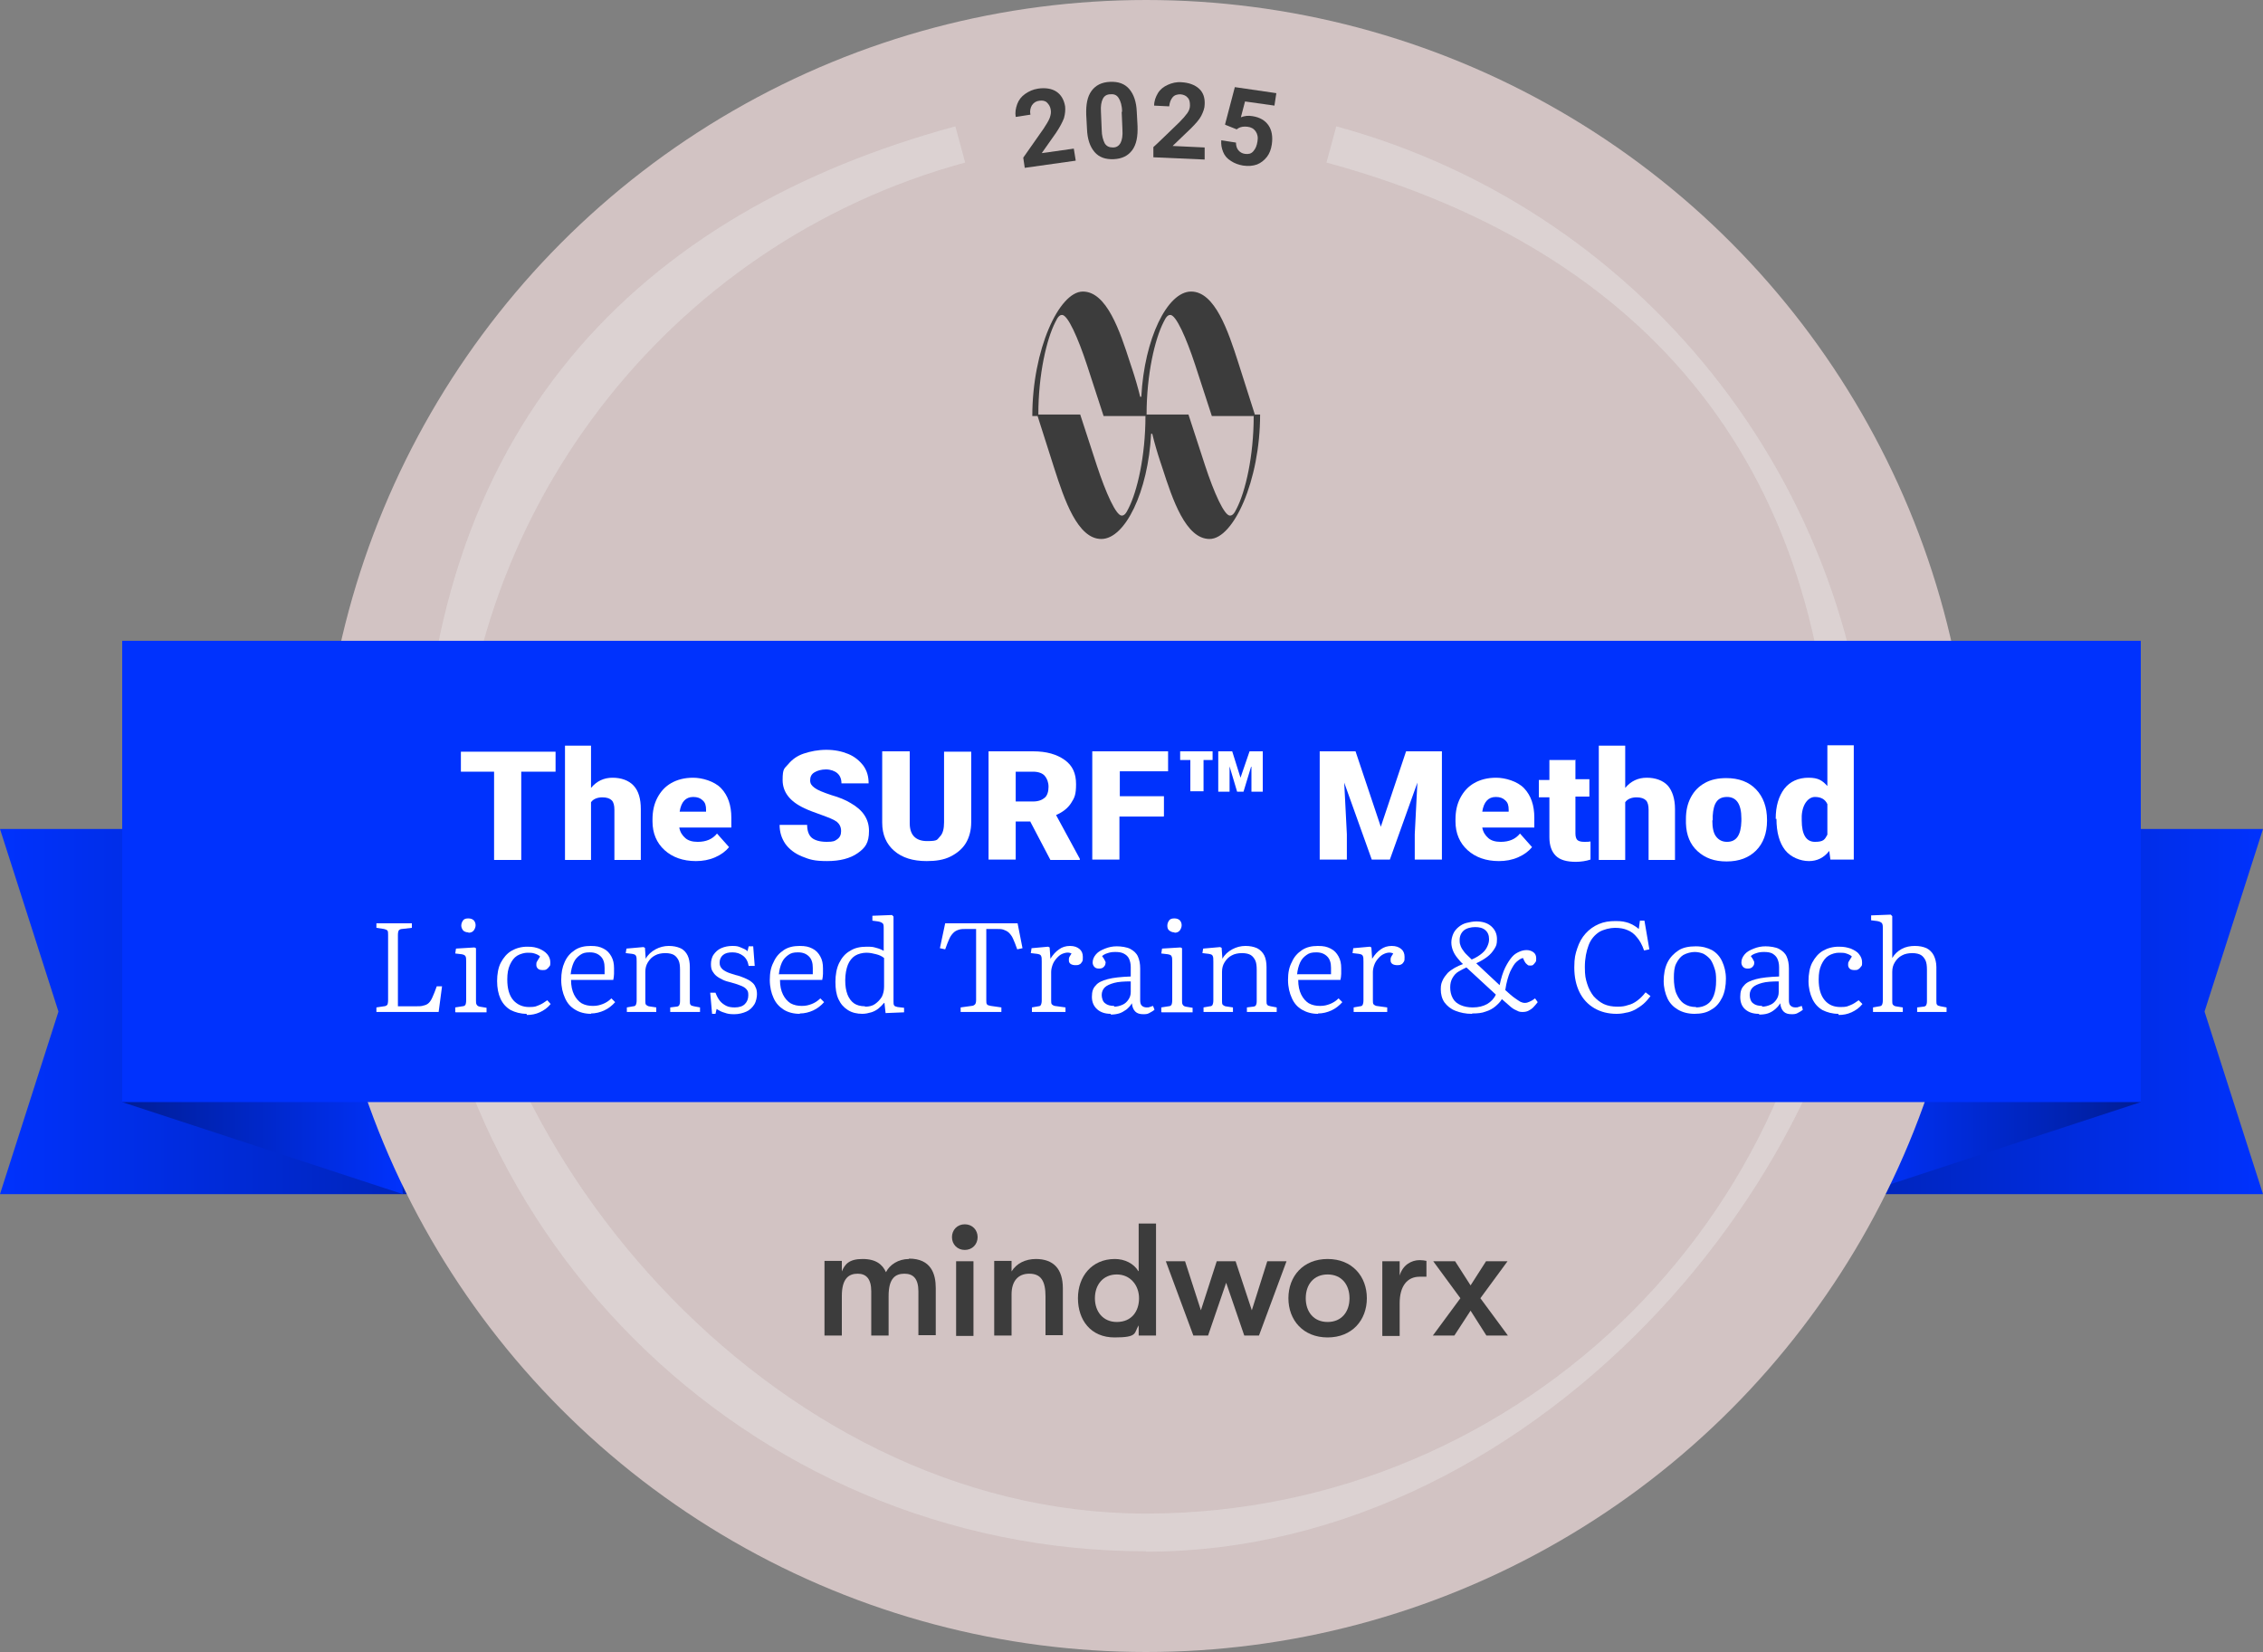 <?xml version="1.0" encoding="UTF-8"?>
<svg xmlns="http://www.w3.org/2000/svg" xmlns:xlink="http://www.w3.org/1999/xlink" id="a" version="1.1" viewBox="0 0 600 438.1">
  <rect x="0" y="0" width="600" height="438.1" fill="#808080" stroke="none"/>
  <!-- Generator: Adobe Illustrator 29.0.0, SVG Export Plug-In . SVG Version: 2.1.0 Build 186)  -->
  <defs>
    <style>
      .st0 {
        fill: url(#linear-gradient2);
      }

      .st1 {
        fill: #0032fd;
      }

      .st2 {
        fill: #fff;
      }

      .st3 {
        fill: url(#linear-gradient1);
      }

      .st4 {
        fill: #3c3c3c;
      }

      .st5 {
        fill: #d2c3c3;
      }

      .st6 {
        fill: url(#linear-gradient3);
      }

      .st7 {
        fill: url(#linear-gradient);
      }

      .st8 {
        fill: #e7e2e2;
        isolation: isolate;
        opacity: .5;
      }
    </style>
    <linearGradient id="linear-gradient" x1="0" y1="169.8" x2="165.8" y2="169.8" gradientTransform="translate(0 438) scale(1 -1)" gradientUnits="userSpaceOnUse">
      <stop offset="0" stop-color="#0032fd"></stop>
      <stop offset="1" stop-color="#001d96"></stop>
    </linearGradient>
    <linearGradient id="linear-gradient1" x1="32.4" y1="143.9" x2="106.8" y2="143.9" gradientTransform="translate(0 438) scale(1 -1)" gradientUnits="userSpaceOnUse">
      <stop offset="0" stop-color="#001d96"></stop>
      <stop offset="1" stop-color="#0032fd"></stop>
    </linearGradient>
    <linearGradient id="linear-gradient2" x1="434.2" y1="169.8" x2="600" y2="169.8" gradientTransform="translate(0 438) scale(1 -1)" gradientUnits="userSpaceOnUse">
      <stop offset="0" stop-color="#001d96"></stop>
      <stop offset="1" stop-color="#0032fd"></stop>
    </linearGradient>
    <linearGradient id="linear-gradient3" x1="493.2" y1="143.9" x2="567.6" y2="143.9" gradientTransform="translate(0 438) scale(1 -1)" gradientUnits="userSpaceOnUse">
      <stop offset="0" stop-color="#0032fd"></stop>
      <stop offset="1" stop-color="#001d96"></stop>
    </linearGradient>
  </defs>
  <g id="b">
    <polygon class="st7" points="165.8 316.6 0 316.6 15.5 268.2 0 219.8 165.8 219.8 165.8 316.6"></polygon>
    <polygon class="st3" points="32.4 292.2 106.8 316.6 104.6 271.5 32.4 271.5 32.4 292.2"></polygon>
    <polygon class="st0" points="434.2 316.6 600 316.6 584.5 268.2 600 219.8 434.2 219.8 434.2 316.6"></polygon>
    <polygon class="st6" points="567.6 292.2 493.2 316.6 495.4 271.5 567.6 271.5 567.6 292.2"></polygon>
    <circle class="st5" cx="303.9" cy="219" r="219"></circle>
    <path class="st8" d="M303.9,411.3c-106,0-192.3-86.3-192.3-192.3S169.9,56.1,253.3,33.5l2.6,9.6c-79.1,21.5-134.4,93.8-134.4,175.9s81.8,182.3,182.3,182.3,182.3-81.8,182.3-182.3-55.2-154.4-134.4-175.9l2.6-9.6c83.5,22.7,141.8,99,141.8,185.6s-86.3,192.3-192.3,192.3Z"></path>
    <path class="st4" d="M285.2,42.6l-13.5,1.9-.4-2.7,5.4-7.7c.7-1.1,1.3-2,1.6-2.8.3-.8.4-1.5.3-2.1-.1-.9-.5-1.5-1-2s-1.2-.6-2-.5c-.9.1-1.5.5-2,1.2-.4.7-.6,1.5-.4,2.5l-3.9.6c-.2-1.2,0-2.3.4-3.4.4-1.1,1.1-2,2.1-2.7,1-.7,2.1-1.2,3.4-1.4,2-.3,3.7,0,4.9.8s2,2.1,2.3,3.9c.1,1,0,2-.3,3.1-.4,1.1-1.1,2.4-2.1,3.9l-3.8,5.4,8.5-1.2.5,3.1h0Z"></path>
    <path class="st4" d="M301.6,33.4c.1,2.8-.3,4.9-1.4,6.4s-2.7,2.3-4.9,2.4c-2.2.1-3.9-.5-5.1-1.9-1.2-1.4-1.9-3.4-2-6.1l-.2-3.7c-.1-2.8.3-4.9,1.4-6.4s2.7-2.3,4.9-2.4,3.9.5,5.1,1.9c1.2,1.4,1.9,3.4,2,6.1l.2,3.7h0ZM297.5,29.6c0-1.6-.4-2.8-.9-3.6s-1.2-1.1-2.2-1c-.9,0-1.6.4-2,1.2s-.6,1.9-.5,3.4l.2,4.8c0,1.6.4,2.8.8,3.6.5.8,1.2,1.1,2.2,1.1,1,0,1.6-.5,2-1.2.4-.8.6-1.9.5-3.5l-.2-4.7h0Z"></path>
    <path class="st4" d="M319.4,42.3l-13.6-.6v-2.7c.1,0,6.9-6.6,6.9-6.6.9-.9,1.6-1.7,2.1-2.4s.7-1.4.7-2c0-.9-.1-1.6-.6-2.1-.4-.5-1-.8-1.9-.9-.9,0-1.6.2-2.1.8-.5.6-.8,1.4-.9,2.4l-4-.2c0-1.2.4-2.3,1-3.3s1.5-1.7,2.6-2.2,2.3-.8,3.6-.7c2,.1,3.6.7,4.7,1.7,1.1,1,1.6,2.4,1.5,4.2,0,1-.4,2-.9,3s-1.5,2.1-2.8,3.4l-4.8,4.6,8.5.4v3.2c-.1,0-.1,0-.1,0Z"></path>
    <path class="st4" d="M324.8,33l2.6-9.9,11,1.6-.5,3.3-7.8-1.1-1.1,4.2c1-.4,2-.5,3.1-.3,1.9.3,3.3,1.1,4.2,2.4s1.2,3,.9,5.1c-.2,1.3-.6,2.4-1.3,3.3-.7.9-1.6,1.6-2.6,2-1.1.4-2.3.5-3.7.3-1.2-.2-2.3-.6-3.2-1.2-1-.6-1.7-1.4-2.1-2.4s-.6-2-.5-3.1l3.9.6c0,.8.2,1.5.6,2,.4.5,1,.9,1.8,1,.9.1,1.6,0,2.2-.7s.9-1.4,1.1-2.6c.2-1.1,0-2-.5-2.7s-1.2-1.1-2.2-1.2c-.9-.1-1.7,0-2.4.4l-.4.3-3-1.2h0Z"></path>
    <rect class="st1" x="32.4" y="169.9" width="535.2" height="122.3"></rect>
    <path class="st2" d="M147.2,204.6h-9v23.4h-7.2v-23.4h-8.8v-5.3h25.1v5.3h0Z"></path>
    <path class="st2" d="M156.7,208.9c1.5-1.8,3.4-2.7,5.7-2.7s4.3.7,5.6,2.1,1.9,3.5,1.9,6.2v13.5h-7v-13.3c0-1.1-.2-2-.7-2.5s-1.3-.8-2.5-.8-2.4.4-3,1.3v15.3h-6.9v-30.3h6.9v11.2h0Z"></path>
    <path class="st2" d="M184.5,228.3c-3.4,0-6.2-1-8.3-2.9s-3.2-4.5-3.2-7.6v-.5c0-2.2.4-4.1,1.3-5.8.9-1.7,2.1-3,3.7-3.9,1.6-.9,3.5-1.4,5.8-1.4s5.6.9,7.4,2.8c1.8,1.9,2.7,4.5,2.7,7.8v2.6h-13.8c.2,1.2.8,2.1,1.6,2.8.8.7,1.9,1,3.3,1,2.2,0,3.9-.7,5.1-2.2l3.2,3.6c-.9,1.1-2.1,2-3.7,2.7-1.6.7-3.3,1-5.1,1h0ZM183.8,211.3c-2,0-3.2,1.3-3.6,3.9h7v-.5c0-1.1-.2-1.9-.9-2.5-.6-.6-1.4-.9-2.5-.9h0Z"></path>
    <path class="st2" d="M223,220.3c0-1-.4-1.8-1.1-2.4-.8-.6-2.1-1.1-4-1.8s-3.4-1.2-4.6-1.8c-3.9-1.8-5.8-4.3-5.8-7.5s.5-3,1.5-4.2,2.3-2.2,4.1-2.8,3.8-1,6-1,4.1.4,5.8,1.1c1.7.7,3,1.8,4,3.1,1,1.4,1.4,2.9,1.4,4.7h-7.2c0-1.2-.4-2.1-1.1-2.7s-1.8-1-3-1-2.3.3-3.1.8c-.8.5-1.1,1.2-1.1,2.1s.4,1.4,1.2,2,2.3,1.2,4.4,1.9c2.1.6,3.8,1.3,5.1,2.1,3.2,1.8,4.9,4.2,4.9,7.4s-1,4.5-3,5.9-4.7,2.1-8.1,2.1-4.6-.4-6.6-1.2c-2-.8-3.5-2-4.5-3.4-1-1.5-1.5-3.1-1.5-5h7.3c0,1.5.4,2.7,1.2,3.4s2.2,1.1,4,1.1,2.1-.2,2.8-.7c.7-.5,1-1.2,1-2.1h0Z"></path>
    <path class="st2" d="M257.5,199.2v18.8c0,2.1-.5,4-1.4,5.5s-2.3,2.7-4.1,3.6-3.9,1.2-6.3,1.2c-3.7,0-6.5-.9-8.6-2.7-2.1-1.8-3.2-4.3-3.2-7.5v-18.9h7.3v19.1c0,3.1,1.6,4.7,4.6,4.7s2.6-.4,3.4-1.2c.8-.8,1.1-2.1,1.1-3.8v-18.7h7.2Z"></path>
    <path class="st2" d="M273.2,217.8h-3.9v10.1h-7.2v-28.7h11.8c3.6,0,6.3.8,8.4,2.3s3,3.6,3,6.4-.4,3.6-1.3,5-2.2,2.4-4,3.2l6.3,11.6v.3h-7.8l-5.3-10.1h0ZM269.3,212.5h4.6c1.4,0,2.4-.4,3.1-1s1-1.7,1-2.9-.4-2.2-1-2.9-1.7-1.1-3.1-1.1h-4.6v7.9h0Z"></path>
    <path class="st2" d="M308.5,216.5h-11.7v11.4h-7.2v-28.7h20.1v5.3h-12.8v6.6h11.7v5.3h0Z"></path>
    <path class="st2" d="M321.6,201.5h-2.5v8.3h-3.5v-8.3h-2.7v-2.3h8.6v2.3h0ZM331.7,203.3l-2,6.6h-1.7l-2-6.7v6.7h-3v-10.7h3.7l2.2,7,2.4-7h3.5v10.7h-3v-6.6Z"></path>
    <path class="st2" d="M359.4,199.2l6.7,20,6.7-20h9.5v28.7h-7.2v-6.7l.7-13.7-7.3,20.4h-4.8l-7.3-20.4.7,13.7v6.7h-7.2v-28.7h9.5Z"></path>
    <path class="st2" d="M397.4,228.3c-3.4,0-6.2-1-8.3-2.9s-3.2-4.5-3.2-7.6v-.5c0-2.2.4-4.1,1.3-5.8.9-1.7,2.1-3,3.7-3.9s3.5-1.4,5.8-1.4,5.6.9,7.4,2.8c1.8,1.9,2.7,4.5,2.7,7.8v2.6h-13.8c.2,1.2.8,2.1,1.6,2.8.8.7,1.9,1,3.3,1,2.2,0,3.9-.7,5.1-2.2l3.2,3.6c-.9,1.1-2.1,2-3.7,2.7-1.6.7-3.3,1-5.1,1h0ZM396.6,211.3c-2,0-3.2,1.3-3.6,3.9h7v-.5c0-1.1-.2-1.9-.9-2.5-.6-.6-1.4-.9-2.5-.9h0Z"></path>
    <path class="st2" d="M417.7,201.3v5.3h3.7v4.6h-3.7v9.8c0,.8.2,1.4.5,1.7s.9.5,1.8.5,1.3,0,1.7-.1v4.8c-1.2.4-2.6.6-3.9.6-2.4,0-4.2-.5-5.3-1.6s-1.7-2.7-1.7-4.9v-10.6h-2.8v-4.6h2.8v-5.3h7Z"></path>
    <path class="st2" d="M430.9,208.9c1.5-1.8,3.4-2.7,5.7-2.7s4.3.7,5.6,2.1c1.2,1.4,1.9,3.5,1.9,6.2v13.5h-7v-13.3c0-1.1-.2-2-.7-2.5s-1.3-.8-2.5-.8-2.4.4-3,1.3v15.3h-7v-30.3h7v11.2h0Z"></path>
    <path class="st2" d="M447,217.1c0-2.1.4-4,1.3-5.7.9-1.7,2.1-2.9,3.7-3.8,1.6-.9,3.5-1.3,5.7-1.3,3.3,0,6,1,7.9,3s2.9,4.7,2.9,8.1v.2c0,3.3-1,6-2.9,7.9s-4.5,2.9-7.8,2.9-5.7-.9-7.7-2.7-3-4.3-3.1-7.4v-1.1s0,0,0,0ZM454,217.5c0,2,.3,3.4,1,4.3.7.9,1.6,1.4,2.9,1.4,2.5,0,3.7-1.8,3.8-5.5v-.7c0-3.8-1.3-5.7-3.8-5.7s-3.6,1.6-3.8,5v1.2s0,0,0,0Z"></path>
    <path class="st2" d="M470.8,217.1c0-3.4.8-6,2.3-8,1.5-1.9,3.7-2.9,6.4-2.9s3.7.8,5,2.2v-10.8h7v30.3h-6.2l-.3-2.3c-1.4,1.8-3.2,2.7-5.4,2.7s-4.8-1-6.3-2.9-2.3-4.7-2.3-8.3h0ZM477.7,217.5c0,3.8,1.2,5.7,3.5,5.7s2.6-.6,3.3-1.9v-8.1c-.6-1.3-1.7-1.9-3.3-1.9s-3.3,1.7-3.5,5v1.2s0,0,0,0Z"></path>
    <path class="st2" d="M99.8,268.3v-1.2l2-.3c.4,0,.7-.2.9-.4.1-.2.2-.6.2-1.3v-17.2c0-.6,0-1-.2-1.2-.2-.2-.5-.3-.9-.4l-2-.3v-1.2h9.4v1.2l-2.6.3c-.4,0-.7.2-.9.4-.1.2-.2.6-.2,1.2v18.9h4.8c.8,0,1.5,0,2-.2.5-.1,1-.3,1.4-.7.4-.4.7-.9,1-1.6.3-.7.7-1.6,1.1-2.8h1.4l-.9,6.8h-16.5Z"></path>
    <path class="st2" d="M120.7,268.3v-1.2l1.9-.3c.4,0,.7-.2.8-.4.1-.2.2-.6.2-1.3v-10c0-.8,0-1.3-.2-1.6s-.5-.4-1-.5l-1.7-.2.2-1.3,4.9-.3.4.2v13.9c0,.5,0,.8.2,1.1s.4.4.8.5l1.8.3v1.2h-8.2,0ZM124.2,247.2c-.6,0-1.1-.2-1.4-.5-.3-.4-.5-.8-.5-1.3s.2-1,.5-1.4.8-.5,1.4-.5,1.1.2,1.4.5c.3.3.5.8.5,1.3s-.2,1-.5,1.4-.8.6-1.4.6h0Z"></path>
    <path class="st2" d="M139.6,268.8c-1.6,0-3-.4-4.2-1-1.2-.7-2.1-1.7-2.7-3-.6-1.3-.9-2.9-.9-4.7s.3-3.6,1-4.9,1.6-2.4,2.8-3.1,2.6-1.1,4.2-1.1,2.2.2,3.1.5c.9.4,1.6.8,2.2,1.5.5.6.8,1.3.8,2.1s0,.9-.3,1.2c-.2.3-.4.5-.7.7s-.7.2-1,.2c-.6,0-1-.1-1.3-.4-.3-.3-.4-.6-.4-1s0-.6.2-.9.4-.7.8-1.3c-.4-.4-.9-.6-1.5-.8-.6-.2-1.2-.2-1.9-.2s-1.9.3-2.7.8-1.4,1.3-1.9,2.4-.7,2.3-.7,3.9c0,2.4.5,4.2,1.6,5.5,1.1,1.2,2.5,1.8,4.2,1.8s1.8-.2,2.6-.5c.8-.3,1.5-.8,2.2-1.3l.9,1c-.8,1-1.8,1.7-2.9,2.2s-2.2.7-3.4.7h0Z"></path>
    <path class="st2" d="M156.7,268.8c-1.6,0-3.1-.4-4.2-1.1-1.2-.7-2.1-1.7-2.7-3.1-.6-1.3-1-2.9-1-4.8s.3-3.4.9-4.7c.6-1.4,1.5-2.4,2.7-3.2,1.2-.8,2.6-1.1,4.2-1.1s2.4.2,3.4.7,1.6,1.2,2.1,2.1.7,1.9.7,3.1,0,1,0,1.5c0,.5-.1,1.1-.2,1.6h-11.2c0,1.6.3,2.9.8,3.9s1.2,1.8,2,2.3c.9.5,1.9.7,3,.7s1.8-.2,2.6-.5c.8-.3,1.6-.8,2.3-1.5l1,1c-.8.9-1.8,1.7-2.9,2.2s-2.3.8-3.5.8h0ZM151.4,258.3h8.9c0-.3,0-.6,0-.8s0-.6,0-.9c0-1.3-.3-2.3-1-3s-1.6-1.1-2.9-1.1-1.9.2-2.6.7c-.7.5-1.3,1.1-1.7,2-.4.9-.7,2-.8,3.2h0Z"></path>
    <path class="st2" d="M166.2,268.3v-1.2l1.7-.3c.4,0,.6-.2.7-.4.1-.2.2-.6.2-1.2v-10.2c0-.8,0-1.3-.2-1.6-.1-.3-.5-.4-1-.5l-1.7-.2.2-1.2,4.5-.4.4.2.2,2.9h0c.6-1.1,1.5-1.9,2.6-2.5s2.3-.9,3.5-.9,2.2.2,3.1.6,1.5,1.1,1.9,1.9c.4.8.6,1.9.6,3.1v9c0,.5,0,.8.2,1,.1.2.4.3.9.4l1.6.3v1.2h-7.9v-1.2l1.6-.2c.4,0,.7-.2.8-.4.1-.2.2-.5.2-1.1v-8.3c0-1-.1-1.9-.4-2.5s-.7-1.1-1.2-1.4-1.3-.5-2.3-.5-2,.2-2.7.6c-.8.4-1.4,1-1.9,1.8s-.7,1.6-.7,2.6v7.6c0,.5,0,.9.2,1.1s.4.3.7.4l2,.3v1.2h-8Z"></path>
    <path class="st2" d="M188.8,268.8l-.5-5.6h1.4c.3.8.7,1.6,1.2,2.2.5.6,1.1,1,1.7,1.3s1.4.4,2.2.4c1.2,0,2.1-.3,2.7-.9.6-.6.9-1.4.9-2.3s-.1-1.1-.4-1.5c-.3-.4-.7-.7-1.4-1s-1.6-.6-2.7-.9c-.8-.2-1.6-.4-2.2-.7s-1.2-.6-1.7-1c-.5-.4-.8-.8-1.1-1.3s-.4-1.1-.4-1.9.2-1.8.7-2.5c.5-.7,1.1-1.3,2-1.7.9-.4,1.9-.6,3-.6s1.5.1,2.2.4,1.3.5,1.8,1l.3-1.3h1.2l.4,5.2h-1.6c-.2-1.2-.7-2.1-1.5-2.7-.8-.6-1.7-.9-2.8-.9s-1.9.2-2.5.7c-.6.5-.9,1.2-.9,2s.2,1.1.5,1.5c.3.4.8.7,1.4,1s1.4.5,2.3.8c.9.2,1.7.5,2.4.8s1.3.6,1.8,1,.9.8,1.1,1.4c.3.5.4,1.2.4,1.9s-.2,1.9-.7,2.7-1.2,1.5-2.1,1.9-2,.7-3.2.7-1.8-.1-2.6-.4c-.8-.2-1.5-.6-2.1-1l-.3,1.3h-1.2Z"></path>
    <path class="st2" d="M212,268.8c-1.6,0-3.1-.4-4.2-1.1s-2.1-1.7-2.7-3.1c-.6-1.3-1-2.9-1-4.8s.3-3.4,1-4.7c.6-1.4,1.5-2.4,2.7-3.2,1.2-.8,2.6-1.1,4.2-1.1s2.4.2,3.4.7,1.6,1.2,2.1,2.1.7,1.9.7,3.1,0,1,0,1.5c0,.5-.1,1.1-.2,1.6h-11.2c0,1.6.3,2.9.8,3.9s1.2,1.8,2,2.3c.9.5,1.9.7,3,.7s1.8-.2,2.6-.5c.8-.3,1.6-.8,2.3-1.5l1,1c-.8.9-1.8,1.7-2.9,2.2s-2.3.8-3.5.8h0ZM206.6,258.3h8.9c0-.3,0-.6,0-.8s0-.6,0-.9c0-1.3-.3-2.3-1-3s-1.6-1.1-2.9-1.1-1.9.2-2.6.7c-.7.5-1.3,1.1-1.7,2-.4.9-.7,2-.8,3.2Z"></path>
    <path class="st2" d="M228.7,268.8c-1.5,0-2.8-.3-3.9-1s-1.9-1.6-2.5-2.9c-.6-1.3-.8-2.8-.8-4.6s.3-3.6,1-5,1.6-2.5,2.9-3.2c1.2-.8,2.7-1.1,4.4-1.1s1.7.1,2.5.3c.8.2,1.5.5,2,.8v-5.8c0-.8,0-1.3-.3-1.5-.2-.2-.6-.4-1.2-.5l-1.5-.2v-1.3c.1,0,5.2-.2,5.2-.2l.4.4v22.5c0,.5,0,.9.2,1.1.1.2.5.3.9.4l1.7.2v1.2l-4.9.2-.3-2.7h-.1c-.5.6-.9,1-1.5,1.5-.5.4-1.2.8-1.9,1-.7.2-1.5.4-2.4.4h0ZM229.4,266.9c1,0,1.9-.2,2.6-.7s1.3-1.1,1.8-1.9c.4-.8.6-1.7.6-2.7v-7.6c-.6-.5-1.3-.8-2.1-1s-1.6-.4-2.6-.4-2.2.3-3,.8-1.5,1.4-1.9,2.4-.7,2.5-.7,4.1.2,2.7.6,3.8c.4,1,1,1.8,1.7,2.3s1.7.8,2.9.8h0Z"></path>
    <path class="st2" d="M254.7,268.3v-1.2l2.9-.4c.4,0,.7-.2.9-.4.2-.2.3-.6.3-1.2v-18.8h-2.5c-.8,0-1.5,0-2.1.2s-1,.4-1.4.8-.8.9-1.1,1.6-.7,1.6-1.1,2.8l-1.4-.3,1.4-6.6h19.2l1.3,6.6-1.4.3c-.4-1.2-.8-2.1-1.1-2.8-.3-.7-.7-1.2-1.1-1.6s-.9-.6-1.4-.8-1.2-.2-2.1-.2h-2.5v18.9c0,.5,0,.9.2,1.1.1.2.5.3,1,.4l2.8.4v1.2h-10.6Z"></path>
    <path class="st2" d="M273.6,268.3v-1.2l1.7-.3c.4,0,.6-.2.7-.4.1-.2.2-.6.2-1.2v-10.2c0-.8,0-1.3-.2-1.6-.1-.3-.5-.4-1-.5l-1.7-.2.2-1.3,4.4-.4.4.2.2,3h0c.7-1.1,1.4-1.9,2.3-2.5.8-.6,1.8-.9,2.9-.9s1.9.3,2.5.8.9,1.2.9,2.1,0,.9-.2,1.3c-.2.3-.4.6-.7.7-.3.2-.7.2-1.1.2s-.9-.1-1.2-.3c-.3-.2-.5-.5-.5-.9s0-.3,0-.5.1-.4.2-.6c.1-.2.3-.5.5-.8-.6-.3-1.2-.3-1.9-.1s-1.2.5-1.7,1-1,1.1-1.3,1.8c-.3.7-.5,1.5-.5,2.2v7.5c0,.5,0,.9.2,1.1s.4.3.7.4l2.9.4v1.2h-8.9Z"></path>
    <path class="st2" d="M294.5,268.8c-1.5,0-2.7-.4-3.6-1.2-.9-.8-1.4-1.9-1.4-3.3s.3-2.3,1-3c.6-.8,1.7-1.3,3.2-1.7,1.5-.4,3.5-.6,6.1-.7v-2.5c0-.9-.2-1.7-.5-2.3-.3-.6-.8-1-1.4-1.3-.6-.3-1.3-.4-2.2-.4s-1.4.1-2,.3c-.7.2-1.2.5-1.5.8.3.4.5.7.6.9.1.2.2.4.3.6s0,.3,0,.4c0,.4-.2.7-.5,1-.3.3-.7.4-1.2.4s-.9-.1-1.2-.4-.5-.7-.5-1.2c0-.8.3-1.5.9-2.2s1.4-1.1,2.4-1.5,2-.6,3.1-.6,2.7.2,3.6.7,1.6,1.1,2,2,.6,1.9.6,3.2v8.4c0,.6.1,1.1.4,1.4s.7.5,1.3.5.5,0,.8-.1.6-.2.9-.3l.4,1c-.4.4-.9.6-1.4.9s-1.1.3-1.6.3c-.9,0-1.6-.2-2.1-.7-.5-.5-.8-1.2-.9-2.2-.4.7-.9,1.2-1.5,1.7-.6.4-1.2.8-1.9,1s-1.4.3-2.2.3h0ZM295.4,266.9c.8,0,1.5-.2,2.2-.5s1.2-.8,1.6-1.4c.4-.6.6-1.2.6-2v-2.8c-1.8,0-3.3.1-4.4.4s-2,.7-2.5,1.2-.8,1.2-.8,2,.3,1.8.9,2.2c.6.5,1.4.7,2.4.7h0Z"></path>
    <path class="st2" d="M307.9,268.3v-1.2l1.9-.3c.4,0,.7-.2.8-.4s.2-.6.2-1.3v-10c0-.8,0-1.3-.2-1.6-.1-.3-.5-.4-1-.5l-1.7-.2.2-1.3,4.9-.3.4.2v13.9c0,.5,0,.8.2,1.1s.4.4.8.5l1.8.3v1.2h-8.2ZM311.4,247.2c-.6,0-1-.2-1.4-.5s-.5-.8-.5-1.3.2-1,.5-1.4.8-.5,1.4-.5,1.1.2,1.4.5c.3.3.5.8.5,1.3s-.2,1-.5,1.4-.8.6-1.4.6h0Z"></path>
    <path class="st2" d="M319.1,268.3v-1.2l1.7-.3c.4,0,.6-.2.7-.4.1-.2.2-.6.2-1.2v-10.2c0-.8,0-1.3-.2-1.6-.1-.3-.5-.4-1-.5l-1.7-.2.2-1.2,4.5-.4.4.2.2,2.9h0c.6-1.1,1.5-1.9,2.6-2.5s2.3-.9,3.5-.9,2.2.2,3.1.6c.8.4,1.5,1.1,1.9,1.9.4.8.6,1.9.6,3.1v9c0,.5,0,.8.2,1,.1.2.4.3.9.4l1.6.3v1.2h-7.9v-1.2l1.6-.2c.4,0,.7-.2.8-.4.1-.2.2-.5.2-1.1v-8.3c0-1-.1-1.9-.4-2.5s-.7-1.1-1.2-1.4-1.3-.5-2.3-.5-2,.2-2.7.6c-.8.4-1.4,1-1.9,1.8s-.7,1.6-.7,2.6v7.6c0,.5,0,.9.2,1.1s.4.3.7.4l2,.3v1.2h-8Z"></path>
    <path class="st2" d="M349.4,268.8c-1.6,0-3-.4-4.2-1.1-1.2-.7-2.1-1.7-2.7-3.1-.6-1.3-1-2.9-1-4.8s.3-3.4,1-4.7c.6-1.4,1.5-2.4,2.7-3.2,1.2-.8,2.6-1.1,4.2-1.1s2.4.2,3.4.7,1.6,1.2,2.1,2.1c.5.9.7,1.9.7,3.1s0,1,0,1.5c0,.5-.1,1.1-.2,1.6h-11.2c0,1.6.3,2.9.8,3.9s1.2,1.8,2,2.3c.9.5,1.9.7,3,.7s1.8-.2,2.6-.5c.8-.3,1.6-.8,2.3-1.5l1,1c-.8.9-1.8,1.7-2.9,2.2s-2.3.8-3.5.8h0ZM344,258.3h8.9c0-.3,0-.6,0-.8s0-.6,0-.9c0-1.3-.3-2.3-1-3s-1.6-1.1-2.9-1.1-1.9.2-2.6.7c-.7.5-1.3,1.1-1.7,2-.4.9-.7,2-.8,3.2Z"></path>
    <path class="st2" d="M358.9,268.3v-1.2l1.7-.3c.4,0,.6-.2.7-.4.1-.2.2-.6.2-1.2v-10.2c0-.8,0-1.3-.2-1.6-.1-.3-.5-.4-1-.5l-1.7-.2.2-1.3,4.4-.4.4.2.2,3h0c.7-1.1,1.4-1.9,2.3-2.5.8-.6,1.8-.9,2.9-.9s1.9.3,2.5.8.9,1.2.9,2.1,0,.9-.2,1.3c-.2.3-.4.6-.7.7-.3.2-.7.2-1.1.2s-.9-.1-1.2-.3c-.3-.2-.5-.5-.5-.9s0-.3,0-.5.1-.4.2-.6.3-.5.5-.8c-.6-.3-1.2-.3-1.9-.1-.6.2-1.2.5-1.7,1s-1,1.1-1.3,1.8c-.3.7-.5,1.5-.5,2.2v7.5c0,.5,0,.9.2,1.1s.4.3.7.4l2.9.4v1.2h-8.9Z"></path>
    <path class="st2" d="M390.2,268.8c-1.6,0-3-.3-4.3-.8s-2.2-1.3-2.9-2.2c-.7-1-1-2.2-1-3.5s.2-1.7.5-2.4c.3-.7.8-1.3,1.3-1.9.5-.5,1.2-1,1.9-1.4s1.4-.7,2.2-1c-.5-.4-.9-.9-1.4-1.5s-.9-1.2-1.2-1.9-.5-1.5-.5-2.3.2-1.6.5-2.3c.3-.7.8-1.3,1.4-1.8s1.3-.9,2.1-1.1c.8-.2,1.7-.4,2.6-.4,1.6,0,3,.4,4,1.3,1,.9,1.5,2,1.5,3.4s-.2,1.8-.7,2.6-1.1,1.5-1.9,2.1-1.8,1.2-2.9,1.7l6.2,5.8c.4-1.9.9-3.5,1.5-4.7s1.2-2.1,1.8-2.8c.6-.7,1.3-1.1,2-1.4.7-.3,1.3-.4,1.9-.4s1.3.2,1.8.6c.5.4.7.9.7,1.6s0,.7-.2,1-.4.5-.6.7c-.2.2-.5.2-.8.2s-.5,0-.7-.2-.4-.3-.6-.6c-.2-.3-.4-.7-.6-1.2-.6.1-1.1.5-1.7,1-.6.5-1.1,1.4-1.7,2.6-.5,1.2-1,2.8-1.3,4.9,1,.9,1.9,1.7,2.5,2.1s1.1.8,1.5,1,.8.3,1.2.3.8-.1,1.2-.3c.5-.2,1-.5,1.5-.9l.7,1c-.4.5-.8,1-1.2,1.4-.4.4-.9.7-1.3.9s-.9.3-1.4.3-1,0-1.5-.3c-.5-.2-1.1-.5-1.7-1-.6-.5-1.4-1.2-2.4-2.1-.4.7-1,1.3-1.7,1.9-.7.6-1.6,1.1-2.6,1.4-1,.4-2.2.5-3.5.5h0ZM390.5,267.1c1.5,0,2.7-.3,3.8-.9,1-.6,1.8-1.4,2.3-2.5l-7.8-7.2c-.7.3-1.4.7-2.1,1.1-.7.4-1.2,1-1.6,1.7-.4.7-.6,1.5-.6,2.5s.2,2,.7,2.9,1.2,1.4,2.1,1.8c.9.4,2,.6,3.1.6h0ZM390.2,254.4c1.2-.5,2.1-1.1,2.8-1.7.7-.6,1.1-1.2,1.4-1.9s.4-1.2.4-1.8c0-1-.3-1.8-1-2.4-.7-.6-1.6-.8-2.7-.8s-2.3.3-3,.9c-.7.6-1.1,1.5-1.1,2.5s.1,1.1.3,1.7c.2.5.6,1.1,1,1.6s1.1,1.1,1.8,1.8h0Z"></path>
    <path class="st2" d="M428.6,268.8c-2.2,0-4.2-.5-5.9-1.5-1.7-1-3-2.4-3.9-4.2-.9-1.8-1.4-4-1.4-6.6s.3-3.6.8-5.1,1.2-2.8,2.2-3.9c1-1.1,2.1-1.9,3.5-2.5s2.8-.8,4.5-.8,2.4.2,3.4.5c1,.4,1.9.9,2.7,1.6l.3-2.2h1.2l1.3,7.6-1.4.3c-.5-1.5-1.2-2.7-1.9-3.5-.7-.9-1.5-1.5-2.5-1.9-.9-.4-2-.6-3.3-.6s-3,.4-4.2,1.1c-1.2.8-2.2,1.9-2.8,3.5s-1,3.5-1,5.8.2,3.1.6,4.4c.4,1.3,1,2.4,1.7,3.3.8.9,1.7,1.6,2.7,2.1,1.1.5,2.3.7,3.6.7s1.9-.1,2.8-.4c.9-.2,1.7-.6,2.5-1.2.8-.6,1.5-1.3,2.2-2.2l1.3,1c-.6.8-1.2,1.5-1.9,2.1s-1.5,1.1-2.2,1.5c-.8.4-1.6.7-2.4.8-.8.2-1.6.3-2.5.3h0Z"></path>
    <path class="st2" d="M449.3,268.8c-1.7,0-3.2-.4-4.4-1.1-1.2-.7-2.2-1.7-2.8-3s-1-2.9-1-4.6.3-3.5,1-4.9,1.7-2.4,2.9-3.2,2.8-1.1,4.6-1.1,3.1.4,4.3,1c1.2.7,2.1,1.7,2.7,3,.6,1.3,1,2.8,1,4.6s-.3,3.6-1,5c-.7,1.4-1.6,2.5-2.9,3.2-1.2.8-2.7,1.1-4.5,1.1h0ZM449.7,267.1c1.2,0,2.1-.3,2.9-.8s1.4-1.3,1.8-2.4.6-2.3.6-3.9-.1-2.3-.4-3.2-.6-1.7-1.1-2.4c-.5-.6-1.1-1.1-1.8-1.5-.7-.3-1.5-.5-2.4-.5s-2.1.3-3,.8c-.8.5-1.4,1.3-1.9,2.3s-.6,2.3-.6,3.8.2,3.1.7,4.2,1.1,2,2,2.6,1.9.9,3.2.9h0Z"></path>
    <path class="st2" d="M466.3,268.8c-1.5,0-2.7-.4-3.6-1.2-.9-.8-1.3-1.9-1.3-3.3s.3-2.3,1-3c.6-.8,1.7-1.3,3.2-1.7,1.5-.4,3.5-.6,6.1-.7v-2.5c0-.9-.2-1.7-.5-2.3-.3-.6-.8-1-1.3-1.3-.6-.3-1.3-.4-2.2-.4s-1.4.1-2,.3c-.7.2-1.2.5-1.5.8.3.4.5.7.6.9.1.2.2.4.3.6,0,.2,0,.3,0,.4,0,.4-.2.7-.5,1-.3.3-.7.4-1.2.4s-.9-.1-1.2-.4-.5-.7-.5-1.2c0-.8.3-1.5.9-2.2s1.4-1.1,2.4-1.5c1-.4,2-.6,3.1-.6s2.7.2,3.6.7,1.6,1.1,2,2,.6,1.9.6,3.2v8.4c0,.6.1,1.1.4,1.4s.7.5,1.3.5.5,0,.8-.1.6-.2.9-.3l.3,1c-.4.4-.9.6-1.4.9s-1.1.3-1.6.3c-.9,0-1.6-.2-2.1-.7-.5-.5-.8-1.2-.9-2.2-.4.7-.9,1.2-1.5,1.7s-1.2.8-1.8,1-1.4.3-2.2.3h0ZM467.2,266.9c.8,0,1.5-.2,2.2-.5.7-.3,1.2-.8,1.6-1.4.4-.6.6-1.2.6-2v-2.8c-1.8,0-3.3.1-4.4.4-1.1.3-2,.7-2.5,1.2-.5.5-.8,1.2-.8,2s.3,1.8.9,2.2c.6.5,1.4.7,2.4.7h0Z"></path>
    <path class="st2" d="M487.4,268.8c-1.6,0-3-.4-4.2-1-1.2-.7-2.1-1.7-2.7-3s-1-2.9-1-4.7.3-3.6,1-4.9,1.6-2.4,2.8-3.1,2.6-1.1,4.2-1.1,2.2.2,3.2.5c.9.4,1.7.8,2.2,1.5.5.6.8,1.3.8,2.1s0,.9-.3,1.2c-.2.3-.4.5-.7.7s-.7.2-1,.2c-.6,0-1-.1-1.3-.4s-.4-.6-.4-1,0-.6.2-.9c.2-.3.4-.7.8-1.3-.4-.4-.9-.6-1.5-.8-.5-.2-1.2-.2-2-.2s-1.9.3-2.7.8c-.8.5-1.4,1.3-1.9,2.4s-.7,2.3-.7,3.9c0,2.4.5,4.2,1.6,5.5s2.5,1.8,4.2,1.8,1.8-.2,2.6-.5c.8-.3,1.5-.8,2.2-1.3l1,1c-.8,1-1.8,1.7-2.9,2.2s-2.2.7-3.4.7h0Z"></path>
    <path class="st2" d="M496.6,268.3v-1.2l1.7-.3c.3,0,.6-.2.7-.4s.2-.6.2-1.2v-19c0-.7,0-1.2-.3-1.5-.2-.2-.6-.4-1.2-.5l-1.6-.2v-1.3c.1,0,5.2-.2,5.2-.2l.4.4v11.1c.6-1,1.4-1.8,2.5-2.4,1.1-.6,2.3-.8,3.5-.8s2.2.2,3.1.6c.8.4,1.5,1.1,1.9,1.9.4.8.7,1.9.7,3.1v9c0,.5,0,.8.2,1,.1.2.4.3.9.4l1.6.3v1.2h-7.8v-1.2l1.6-.2c.4,0,.7-.2.8-.4s.2-.5.2-1.1v-8.3c0-1-.1-1.9-.4-2.5s-.7-1.1-1.2-1.4-1.3-.5-2.3-.5-2,.2-2.7.6c-.8.4-1.4,1-1.9,1.8s-.7,1.6-.7,2.6v7.6c0,.5,0,.9.2,1.1s.3.3.7.4l1.9.3v1.2h-7.9,0Z"></path>
    <path class="st4" d="M328.3,96.1c-2.7-8.4-6.2-18.8-12.5-18.8s-12.4,12.5-13.2,27.9h-.3c-.6-2.5-1.4-5.2-2.1-7.3l-.6-1.8c-2.7-8.4-6.2-18.8-12.5-18.8s-13.4,15.4-13.4,33h1.4l4.4,13.8c2.7,8.4,6.2,18.8,12.5,18.8s12.4-12.5,13.2-27.9h.3c.6,2.5,1.4,5.2,2.1,7.3l.6,1.8c2.7,8.4,6.2,18.8,12.5,18.8s13.4-15.4,13.4-33h-1.4l-4.4-13.8ZM299.2,134.8c-.7,1.5-1.2,1.9-1.8,1.9-1.5,0-4.2-6-6.6-13.3l-4.4-13.5h-11.1c0-10.7,2.2-20,4.5-24.5.7-1.5,1.2-1.9,1.8-1.9,1.5,0,4.2,6,6.6,13.3l4.4,13.5h11.1c0,10.7-2.2,20-4.5,24.5ZM327.9,134.8c-.7,1.5-1.2,1.9-1.8,1.9-1.5,0-4.2-6-6.6-13.3l-4.4-13.5h-11.1c0-10.7,2.2-20,4.5-24.5.7-1.5,1.2-1.9,1.8-1.9,1.5,0,4.2,6,6.6,13.3l4.4,13.5h11.1c0,10.7-2.2,20-4.5,24.5Z"></path>
    <path class="st4" d="M241,333.8c-2.8,0-5.1,1.5-6.1,3.5-.9-2-2.6-3.5-6.2-3.5s-4.7,1.4-5.5,3.3v-2.8h-4.6v19.8h4.6v-10.5c0-4.7,1.9-5.9,4.2-5.9s3.6,1.4,3.6,4.7v11.7h4.6v-10.5c0-4.7,1.8-5.9,4.2-5.9s3.7,1.4,3.7,4.7v11.6h4.6v-12.5c0-3.7-1.2-7.8-7.1-7.8h0Z"></path>
    <path class="st4" d="M255.8,324.6c-2,0-3.4,1.5-3.4,3.4s1.4,3.4,3.4,3.4,3.4-1.5,3.4-3.4-1.4-3.4-3.4-3.4Z"></path>
    <rect class="st4" x="253.5" y="334.4" width="4.6" height="19.8"></rect>
    <path class="st4" d="M274.7,333.8c-2.9,0-5.2,1.2-6.5,3.3v-2.8h-4.6v19.8h4.6v-10.9c0-3.5,1.7-5.5,4.7-5.5s4.3,1.8,4.3,6v10.3h4.6v-12.4c0-5.2-2.5-7.8-7.2-7.8h0Z"></path>
    <path class="st4" d="M301.8,337c-1.2-2-3.6-3.2-6.2-3.2-6.1,0-9.8,4.6-9.8,10.4s3.4,10.4,9.7,10.4,5.1-1.2,6.4-3.2v2.7h4.6v-29.7h-4.6v12.6h0ZM296.1,350.5c-3.6,0-5.8-2.7-5.8-6.3s2.2-6.3,5.8-6.3,5.9,2.9,5.9,6.3-1.9,6.3-5.9,6.3Z"></path>
    <polygon class="st4" points="331.9 347.4 327.6 334.4 322.6 334.4 318.4 347.4 314.2 334.4 309.1 334.4 316.4 354.1 320.3 354.1 325.1 340.1 329.9 354.1 333.8 354.1 341.1 334.4 336 334.4 331.9 347.4"></polygon>
    <path class="st4" d="M352,333.8c-6.5,0-10.4,4.6-10.4,10.4s3.9,10.4,10.4,10.4,10.4-4.6,10.4-10.4-3.9-10.4-10.4-10.4ZM352,350.5c-3.7,0-5.8-2.7-5.8-6.3s2.1-6.3,5.8-6.3,5.8,2.7,5.8,6.3-2.1,6.3-5.8,6.3Z"></path>
    <path class="st4" d="M371.1,338.2v-3.8h-4.6v19.8h4.6v-8.7c0-4.5,2-7,5.3-7s1.1,0,1.8,0v-4.2c-.5-.1-1.1-.2-1.8-.2-2.2,0-4.5,1.3-5.3,4.1h0Z"></path>
    <polygon class="st4" points="392.5 344.2 399.7 334.4 394 334.4 389.9 340.8 385.8 334.4 380 334.4 387.2 344.2 379.9 354.1 385.6 354.1 389.9 347.5 394.1 354.1 399.8 354.1 392.5 344.2"></polygon>
  </g>
</svg>
